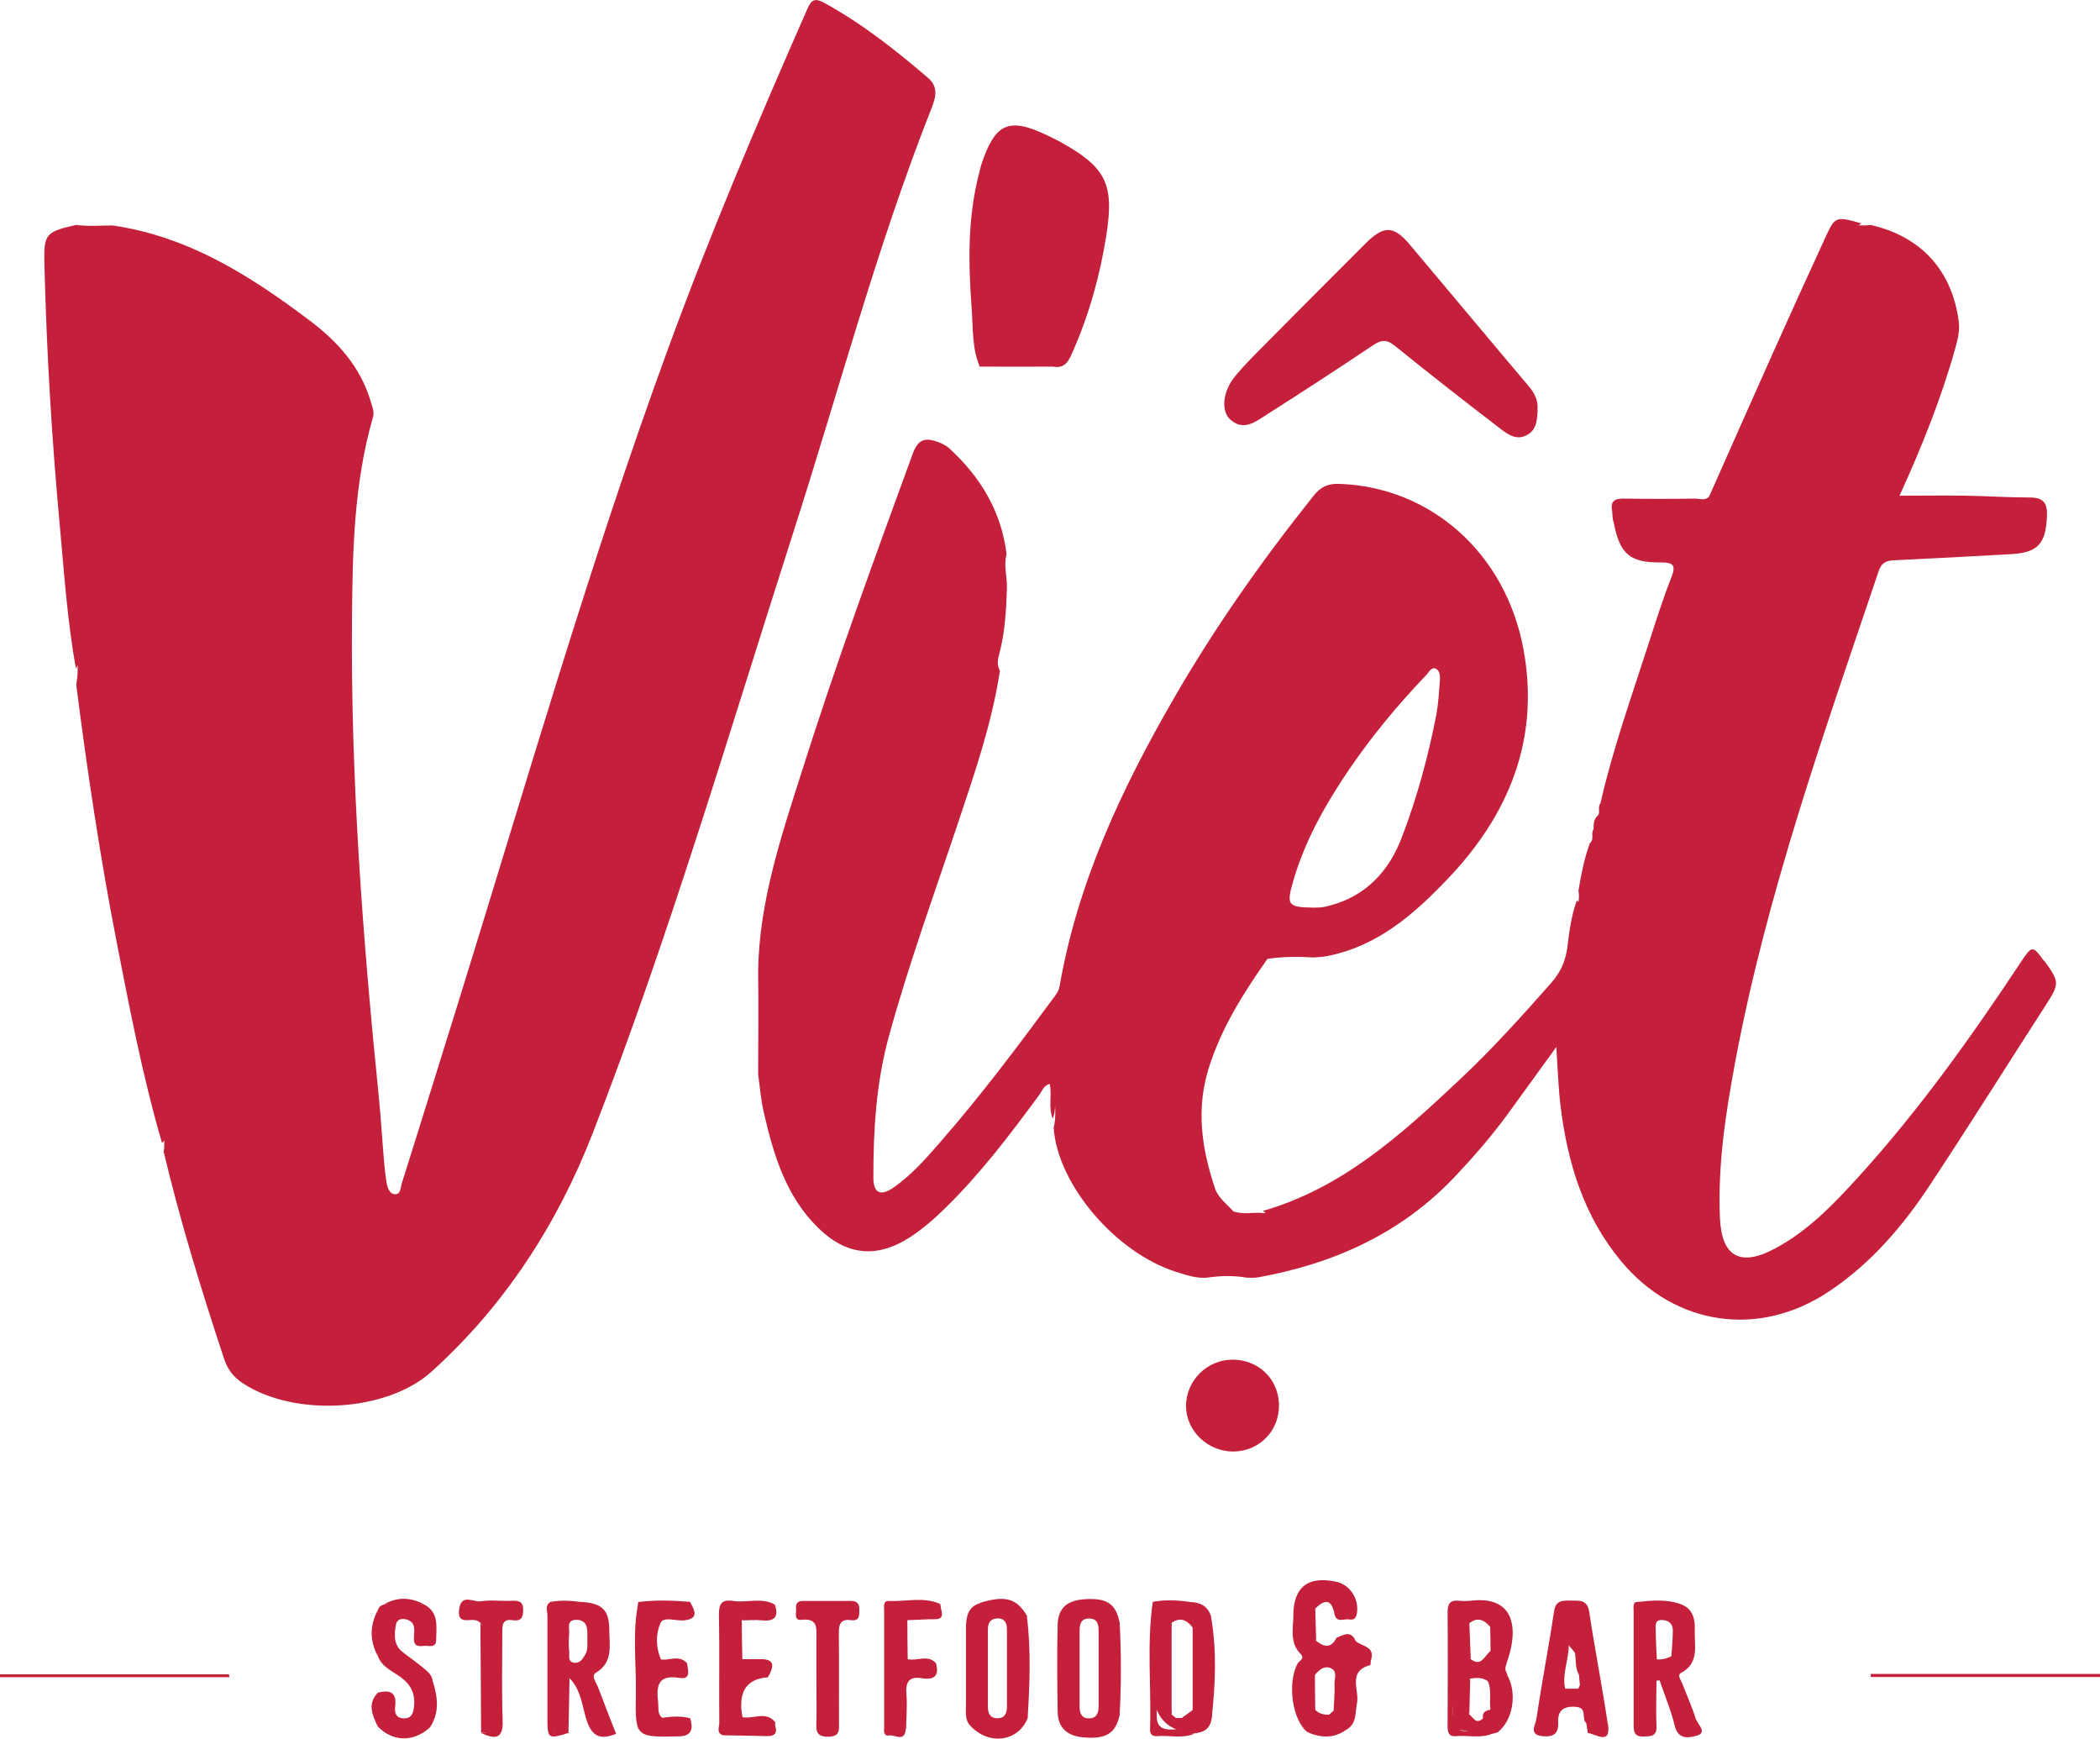 <?xml version="1.0" encoding="UTF-8"?><svg id="a" xmlns="http://www.w3.org/2000/svg" width="116.81" height="96.7" viewBox="0 0 116.81 96.7"><path d="M4.22,37.17c-.47-2.61-.65-5.26-.89-7.89-.45-4.85-.74-9.72-.86-14.59-.04-1.65.04-1.8,1.77-2.18.68.09,1.36.03,2.03.03,4.21.61,7.66,2.8,10.96,5.29,1.57,1.19,2.82,2.57,3.39,4.5.09.3.22.58.12.9-1.05,3.64-1.13,7.38-1.16,11.12-.08,8.88.59,17.72,1.48,26.55.13,1.26.2,2.52.31,3.79.03.34.07.68.12,1.01.05.31.15.7.47.72.34.03.32-.41.4-.64,1.08-3.41,2.13-6.83,3.2-10.25,3.73-12.01,7.21-24.11,11.53-35.94,2.36-6.47,5.05-12.8,7.82-19.1.23-.52.42-.61.94-.33,2.1,1.15,3.96,2.62,5.77,4.17.62.53.41,1.15.19,1.7-3.04,7.7-5.15,15.7-7.68,23.57-3.59,11.19-6.9,22.48-11.17,33.45-1.97,5.05-4.89,9.57-8.96,13.24-2.51,2.26-7.64,2.52-10.48.65-.51-.33-.85-.75-1.05-1.35-1.26-3.81-2.44-7.64-3.37-11.55.05-.17.03-.34.04-.52,0-.2-.03-.05-.06,0-.01.01-.05.02-.07.04-1.07-3.67-1.79-7.42-2.52-11.16-.92-4.72-1.63-9.47-2.24-14.24-.01-.09.01-.18.02-.28.08-.43.04-.85.04-1.16.06.08.04.28-.1.47Z" fill="#c5203b"/><path d="M54.51,20.42c-.45-1.03-.38-2.15-.46-3.23-.19-2.56-.24-5.11.43-7.63.03-.12.06-.24.09-.36.78-2.38,1.54-2.71,3.75-1.64.19.09.39.19.58.29,2.62,1.44,3.1,2.35,2.63,5.29-.35,2.19-.94,4.33-1.84,6.37-.21.47-.39,1.02-1.11.88-1.36,0-2.72.01-4.08,0Z" fill="#c5203b"/><path d="M85.53,22.79c-.03.58-.06,1.09-.55,1.38-.56.34-1.04.04-1.45-.27-1.98-1.52-3.96-3.06-5.91-4.64-.47-.39-.77-.38-1.26-.05-1.95,1.31-3.92,2.59-5.9,3.85-.61.39-1.27.93-2.01.29-.54-.46-.45-1.55.22-2.38.52-.65,1.12-1.23,1.71-1.83,1.85-1.87,3.71-3.73,5.56-5.58,1.03-1.04,1.58-1.03,2.5.07,2.21,2.62,4.4,5.26,6.62,7.88.34.4.51.84.46,1.28Z" fill="#c5203b"/><path d="M68.63,80.73c-1.44.02-2.65-1.14-2.66-2.53,0-1.41,1.17-2.58,2.59-2.58,1.43,0,2.55,1.07,2.58,2.48.04,1.46-1.07,2.61-2.52,2.63Z" fill="#c5203b"/><path d="M113.68,53.43c-.6-.84-.66-.84-1.22,0-2.78,4.2-5.7,8.3-9.09,12.03-1.37,1.51-2.79,2.99-4.62,3.97-1.92,1.04-2.98.49-3.08-1.67-.13-2.92.31-5.8.84-8.65,1.75-9.38,4.95-18.34,7.99-27.35.16-.48.43-.58.88-.6,2.16-.1,4.32-.22,6.48-.34,1.49-.08,1.94-.58,2-2.12.03-.68-.17-1.03-.93-1.03-1.17,0-2.35-.08-3.52-.1-1.21-.02-2.42,0-3.75,0,1.29-2.84,2.35-5.5,3.12-8.27.13-.48.24-.94.17-1.45-.38-2.82-2.1-4.7-4.9-5.34-.25.04-.48.03-.68.02.05-.02.11-.05.16-.11-1.44-.4-1.45-.4-2.03.86-.95,2.07-1.9,4.15-2.83,6.23-1.21,2.7-2.4,5.4-3.6,8.1-.22.26-.52.12-.77.12-1.32.02-2.65.02-3.97,0-.51,0-.76.13-.66.68.04.21,0,.43.09.64.33,1.75.89,2.25,2.61,2.23.67,0,.88.12.6.82-.47,1.2-.86,2.44-1.26,3.67-.95,2.96-2,5.88-2.69,8.92-.19.21.06.53-.2.72-.18.21-.18.45-.18.71-.17.23.06.56-.2.76-.32.86-.49,1.76-.64,2.66.03.18.04.36.01.54-.03.18-.06-.02-.1,0-.31.84-.42,1.73-.53,2.62-.1.76-.38,1.38-.89,1.96-1.63,1.85-3.29,3.69-5.09,5.38-3.24,3.05-6.53,6.04-10.96,7.31.3.17.04.11-.05.11-.53-.04-1.07.1-1.59-.09-.36-.41-.84-.74-1.02-1.29-.74-2.2-1.06-4.41-.34-6.69.7-2.23,1.93-4.17,3.26-6.06.85-.13,1.7-.13,2.56-.08.24-.02.49-.02.73-.07,2.79-.53,4.83-2.3,6.69-4.25,3.44-3.58,5.19-7.81,4.26-12.83-1-5.37-5.19-9.03-10.27-9.19-.62-.02-1.02.18-1.4.66-2.86,3.58-5.49,7.31-7.78,11.28-2.9,5.02-5.35,10.23-6.35,16-.05.29-.23.5-.39.72-2,2.71-4.02,5.4-6.24,7.94-.79.91-1.59,1.82-2.58,2.52-.75.53-1.16.34-1.15-.58,0-2.63.16-5.25.86-7.8,1.11-4.05,2.55-7.99,3.88-11.97.92-2.75,1.86-5.49,2.3-8.37-.16-.29-.13-.6-.05-.89.33-1.22.4-2.45.44-3.7.02-.63-.19-1.26-.02-1.9-.29-2.38-1.45-4.29-3.18-5.88-.18-.16-.41-.28-.64-.36-.66-.24-1.09-.19-1.39.63-2.14,5.85-4.28,11.7-6.16,17.64-1.16,3.64-2.39,7.28-2.45,11.16.03,1.91.01,3.82,0,5.73.1.7.15,1.41.31,2.1.54,2.36,1.22,4.67,3.02,6.44,1.61,1.58,3.32,1.72,5.18.49.72-.48,1.37-1.05,1.98-1.66,1.92-1.89,3.54-4.03,5.13-6.19.17-.23.26-.55.6-.64.14.65-.09,1.32.17,1.94.09-.23.12-.47.13-.7.02.4.02.81-.08,1.21.22,3.15,3.45,6.95,6.82,8.01.55.17,1.11.37,1.71.32.74-.11,1.47-.13,2.21,0,.22,0,.44.02.64-.02,4.21-.76,7.95-2.44,10.94-5.6,1.04-1.1,2.03-2.24,2.93-3.47.88-1.21,1.75-2.42,2.71-3.74.08,1.2.11,2.27.24,3.33.39,3.14,1.3,6.11,3.37,8.59,2.99,3.6,7.67,4.27,11.55,1.68,2.33-1.55,4.12-3.64,5.64-5.95,2.18-3.3,4.28-6.65,6.42-9.97.78-1.21.78-1.29-.09-2.49ZM71.92,49.04c.65-2.25,1.78-4.26,3.08-6.18,1.28-1.89,2.74-3.65,4.32-5.3.16-.16.3-.5.56-.36.22.11.23.43.21.68-.05.61-.08,1.23-.19,1.84-.45,2.33-1.07,4.62-1.92,6.84-.71,1.87-1.97,3.26-3.99,3.8-.15.04-.3.08-.45.1-.18.02-.37.02-.47.02-1.43-.02-1.52-.14-1.15-1.43Z" fill="#c5203b"/><path d="M23.91,96.08c-.92.83-2.07.8-2.91-.07-.11-.63-.17-1.25.03-1.87.67-.17,1.05-.02.95.78-.04.32.04.64.46.65.45.02.55-.28.59-.66.08-.72-.19-1.24-.77-1.65-.46-.33-1.03-.56-1.24-1.15-.17-.84-.14-1.69-.01-2.53.05-.19.17-.31.36-.34.73-.16,1.47-.12,2.21-.01.85.44.69,1.24.68,1.97,0,.5-.43.31-.69.34-.27.03-.54.04-.55-.39,0-.41.18-.94-.45-1.09-.26-.06-.5.02-.55.31-.09.54-.14,1.1.36,1.5.4.32.82.6,1.21.93.23.19.47.4.48.74-.03.85.1,1.71-.17,2.55Z" fill="#c5203b"/><path d="M38.39,95.57q.31.97-.58,1c-2.45.06-2.49.06-2.44-2.35.03-1.7-.21-3.41.14-5.1.27,1.27.07,2.56.11,3.83.04,1.12.01,2.24,0,3.35.01-2.1.03-4.2,0-6.3-.01-.65.14-.93.84-.87.64.05,1.29.06,1.93-.03.22.44.54.92-.33,1.02-.46.05-1.15-.24-1.32.15-.27.61-.27,1.36.03,2.03.45.29.99-.07,1.45.21.04.37.25.92-.43.81-1.24-.2-1.28.49-1.18,1.38.03.29-.05.6.21.84.52.26,1.05.18,1.58.03Z" fill="#c5203b"/><path d="M45.41,93.32c0-.71,0-1.43,0-2.14,0-.57.13-1.2-.83-1.09-.43.05-.28-.37-.3-.6-.03-.27.06-.46.39-.45.88,0,1.77,0,2.65,0,.35,0,.48.14.48.48,0,.32.01.65-.45.59-.65-.09-.7.29-.69.8.02,1.63,0,3.26.01,4.89,0,.42.06.78-.59.79-.68.01-.69-.33-.67-.82.02-.81,0-1.63,0-2.44Z" fill="#c5203b"/><path d="M41.26,90.11c0,.72.02,1.44.03,2.16.22.23.5.14.75.12.73-.05.89.27.65.9q-1.5.11-1.46,1.62c0,.2.04.4.07.59.55.43,1.25-.05,1.82.28,0,.06,0,.13,0,.19-.93.72-1.94.46-2.94.21-.11-2.14-.01-4.28-.06-6.41-.01-.5.19-.66.66-.64.44.03.88,0,1.32,0,.13.02.26.06.39.09.24.06.48.14.45.44-.03.32-.33.25-.55.29-.38.06-.8-.17-1.13.16Z" fill="#c5203b"/><path d="M26.73,90.26c-.06-.04-.11-.08-.17-.11-.36-.19-1.15.29-1.02-.65.11-.89.79-.38,1.2-.44.56-.09,1.15,0,1.72-.03.38-.01.65.02.64.52,0,.45-.15.63-.59.56-.57-.08-.57.28-.57.69,0,1.63-.04,3.25.02,4.88.04,1.08-.45,1.05-1.19.71.66-.05.97-.31.92-1.08-.08-1.35-.02-2.72-.02-4.08-.01,1.44,0,2.88-.01,4.32,0,.28.11.67-.36.71-.56.04-.44-.4-.44-.72,0-1.43,0-2.86,0-4.29,0-.33.1-.68-.11-.99Z" fill="#c5203b"/><path d="M51.88,90.06h-.2c-.41-.15-.82-.24-1.21.05,0,.72.01,1.45.02,2.17.49.32,1.07-.04,1.57.22.2.69-.09.95-.76.84-.74-.12-.94.2-.88.9.05.64-.01,1.29-.02,1.94-.55-.54-.07-1.21-.22-1.65,0-.28-.2-.15-.06-.18.03,0,.05.02.04.08-.01.48,0,.95-.01,1.43,0,.17-.03.35-.24.38-.26.04-.36-.15-.42-.35-.03-.1-.03-.2-.03-.3,0-1.9-.03-3.81,0-5.71,0-.59.28-.77.83-.74.58.03,1.16-.01,1.74.02.37.35.21.64-.11.9Z" fill="#c5203b"/><path d="M116.81,93.27h-12.75c0-.06,0-.11,0-.17h12.75c0,.06,0,.11,0,.17Z" fill="#c5203b"/><path d="M12.76,93.28H0c0-.05,0-.11,0-.16h12.74c0,.05.01.11.02.16Z" fill="#c5203b"/><path d="M52.09,89.25c-.74.02-1.63-.21-2.2.11-.62.35-.23,1.31-.26,1.99-.06,1.56-.02,3.12.11,4.69.5-.79.14-1.67.38-2.61.29.98-.1,1.89.26,2.73-.04.76-.61.31-.92.36-.35.06-.28-.3-.28-.52,0-2.14,0-4.27,0-6.41,0-.22-.08-.57.27-.55.95.05,1.92-.25,2.85.17-.06.09-.14.1-.22.02Z" fill="#c5203b"/><path d="M54.52,89.14c-.64,1.12-.32,2.35-.4,3.54-.08,1.1.2,2.22-.15,3.3-.31-.34-.24-.75-.24-1.15,0-1.41,0-2.82,0-4.23,0-.63.07-1.22.8-1.45Z" fill="#c5203b"/><path d="M26.73,90.26c.42.47.18,1.04.2,1.57.04,1.12,0,2.25.02,3.37,0,.32-.24.9.32.89.45,0,.26-.55.27-.85.02-1.36,0-2.72.01-4.09,0-.3.02-.59.19-.89,0,1.86,0,3.73,0,5.59,0,.75-.6.45-.98.53-.01-2.04-.02-4.09-.04-6.13Z" fill="#c5203b"/><path d="M83.15,95.37c0,.34-.02.68.19.97-.11.03-.22.06-.33.09q-2.32-.14-2.32-2.51c0-1.49,0-2.98.2-4.46,0,1.82,0,3.64,0,5.45,0,1.2.47,1.58,1.62,1.24.51-.15.37-.39-.02-.58-.05-.29.1-.42.36-.47.15.02.2.17.29.27Z" fill="#c5203b"/><path d="M66.18,89.1s-.06.05-.09.05q-1.74.3-1.74,2.19c0,1.33.03,2.66-.01,3.98-.02.68.23.89.89.87.45-.01.96-.2,1.36.18l-.05.04-.06-.03c-2.43.32-2.45.32-2.43-2.01.02-1.76-.11-3.52.07-5.28.68-.13,1.37-.09,2.06,0Z" fill="#c5203b"/><path d="M67.4,95.56c-.41-.7-.18-1.46-.17-2.18,0-1.17-.19-2.36.12-3.53.34,1.9.26,3.8.05,5.7Z" fill="#c5203b"/><path d="M42.3,89.25q-2.07-.06-2.07,1.96c0,1.66,0,3.31.01,4.97.11.12.1.23-.02.33-.39-.12-.21-.45-.21-.68-.02-2,.02-4.01-.02-6.01-.01-.62.15-.88.79-.78.77.12,1.59-.22,2.33.21-.27.15-.53.12-.8,0Z" fill="#c5203b"/><path d="M38.38,89.1c-.58.29-1.2.14-1.8.12-.67-.02-.88.23-.87.88.03,1.86.01,3.73.01,5.59,0,.16-.03.32-.22.48,0-2.36,0-4.71,0-7.07.96-.12,1.92-.09,2.87-.01Z" fill="#c5203b"/><path d="M64.12,89.11c0,2.06.07,4.12,0,6.17-.03.92.26,1.22,1.14,1.11.4-.05.81,0,1.21.02-.68.31-1.41.09-2.11.15-.24.02-.4-.1-.39-.35.08-2.36-.19-4.73.15-7.09Z" fill="#c5203b"/><path d="M32.25,89.09q-1.43.35-1.43,1.92c0,1.72,0,3.45,0,5.17.06.16,0,.23-.16.23-.27-.29-.15-.64-.14-.96.03-2.12-.11-4.23.07-6.35.55-.11,1.1-.08,1.65-.01Z" fill="#c5203b"/><path d="M30.6,89.1c0,2.11,0,4.21.03,6.32,0,.32-.15.69.21.94.26-.1.52-.14.78.02-1.1.35-1.17.32-1.17-.72,0-1.94,0-3.88,0-5.82,0-.25-.15-.55.16-.74Z" fill="#c5203b"/><path d="M40.22,96.51c0-.11.01-.22.02-.33.96-.07,1.94.21,2.88-.21.14.46-.06.6-.5.59-.8-.03-1.6-.03-2.41-.05Z" fill="#c5203b"/><path d="M57.16,95.57c-.31-1.9-.23-3.8-.04-5.7.23,1.9.16,3.8.04,5.7Z" fill="#c5203b"/><path d="M62.28,95.36c-.29-1.7-.29-3.4,0-5.1.09,1.7.09,3.4,0,5.1Z" fill="#c5203b"/><path d="M23.91,96.08c.05-.85-.25-1.72.17-2.55.27.87.38,1.73-.17,2.55Z" fill="#c5203b"/><path d="M31.62,96.39c-.26,0-.52-.02-.78-.02,0-.06,0-.12,0-.18.62.06.57-.37.62-.79.07-.68-.26-1.42.22-2.05-.02,1.02-.04,2.04-.06,3.05Z" fill="#c5203b"/><path d="M72.73,96.34c.69-.32,1.42-.1,2.13-.12-.68.48-1.4.44-2.13.12Z" fill="#c5203b"/><path d="M42.3,89.25c.27,0,.53,0,.8,0,.23.67-.01.94-.72.87-.37-.04-.75,0-1.12,0,.38-.58,1.09,0,1.51-.41-.02-.32-.4-.21-.48-.44Z" fill="#c5203b"/><path d="M75.41,91.28c-.25.02-.51-.06-.76.1-.43.27-.22-.18-.31-.29.4-.17.81-.43,1.07.19Z" fill="#c5203b"/><path d="M21,89.57c0,.84,0,1.69.01,2.53-.45-.84-.44-1.69-.01-2.53Z" fill="#c5203b"/><path d="M42.69,93.29c.03-.5-.07-.86-.7-.79-.25.02-.55.09-.7-.22.31,0,.61,0,.92,0,.97-.04.83.44.49,1.03Z" fill="#c5203b"/><path d="M23.57,89.22c-.74,0-1.47,0-2.21.01.73-.42,1.47-.4,2.21-.01Z" fill="#c5203b"/><path d="M73.2,91.24c-.5-.54-.21-1.18-.21-1.78,0-.01.05-.03.08-.03.03,0,.06.03.09.05.02.59.03,1.18.05,1.76Z" fill="#c5203b"/><path d="M38.39,95.57c-.51.39-1.08.2-1.63.14,0,0-.02-.06,0-.09,0-.03.04-.05.06-.08.53-.07,1.05-.12,1.58.03Z" fill="#c5203b"/><path d="M43.12,95.78c-.6-.15-1.28.28-1.82-.28.6.13,1.3-.36,1.82.28Z" fill="#c5203b"/><path d="M21.03,94.13c-.01.62-.02,1.25-.03,1.87-.3-.63-.57-1.26.03-1.87Z" fill="#c5203b"/><path d="M52.06,92.5c-.52-.1-1.1.24-1.57-.22.52.12,1.11-.28,1.57.22Z" fill="#c5203b"/><path d="M38.22,92.51c-.48-.02-.97-.03-1.45-.05-.01,0-.04-.05-.04-.07,0-.03.03-.06.04-.09.48.06,1.03-.28,1.45.21Z" fill="#c5203b"/><path d="M50.46,90.11c.39-.42.79-.35,1.21-.05-.4.02-.81.03-1.21.05Z" fill="#c5203b"/><path d="M88.23,95.85c.03-.16.06-.31.12-.64.16.51.2.85-.03,1.18-.03-.18-.05-.36-.08-.54Z" fill="#c5203b"/><path d="M52.09,89.25c.07,0,.15-.01.22-.02,0,.35.37.89-.43.82.13-.25.23-.51.21-.8Z" fill="#c5203b"/><path d="M75.41,91.28c-.29-.43-.75.11-1.07-.19-.31.62-.72.51-1.15.15-.28-.58-.21-1.17-.05-1.76.53-.52.92-.59,1.09.29.1.52.55.24.84.3.23.04.35-.06.4-.32.15-.79-.36-1.61-1.15-1.78-1.56-.33-2.37.29-2.38,1.87,0,.73-.22,1.51.39,2.13.29.29-.07.39-.16.56-.58,1.11-.28,3.16.56,3.81.71,0,1.43.13,2.13-.12.62-.33.51-.94.62-1.49.15-.73-.55-1.77.73-2.12.04-.01.02-.19.05-.28.24-.77-.5-.75-.84-1.05ZM74.23,93.65c.02.5-.03,1-.05,1.51-.05.12-.17.14-.25.21-.29,0-.55-.05-.77-.27-.21-.65-.18-1.3-.02-1.95.23-.26.5-.52.86-.38.42.16.22.58.23.88Z" fill="#c5203b"/><path d="M73.93,95.36c.08-.07.17-.14.25-.21.44-.63-.02-1.39.38-2.29,0,.81-.01,1.37,0,1.93.01.46-.24.58-.64.56Z" fill="#c5203b"/><path d="M73.14,93.15c0,.65.01,1.3.02,1.95-.47-.62-.16-1.31-.18-1.96,0-.01.05-.03.08-.03.03,0,.06.03.09.05Z" fill="#c5203b"/><path d="M94.35,95.67c-.22-.71-.53-1.4-.8-2.09-.07-.18-.27-.41-.04-.54,1.03-.55.73-1.51.76-2.36.02-.6-.09-1.19-.73-1.44-.81-.32-1.67-.22-2.51-.14-.22.02-.16.34-.16.54,0,2.11,0,4.22,0,6.33,0,.42.1.63.57.61.42-.01.73-.03.7-.59-.04-.84,0-1.68,0-2.51l.17-.03c.29.85.64,1.68.85,2.55.19.76.77.66,1.2.54.63-.17.1-.6.01-.87ZM92.97,92.11c-.22.28-.48.4-.81.18-.02-.53-.06-1.07-.06-1.6,0-.24-.09-.59.33-.59.4,0,.63.22.62.62-.01.47-.05.93-.08,1.4Z" fill="#c5203b"/><path d="M91.88,90.27v1.78s-.06,0-.08,0v-1.78s.06,0,.08,0Z" fill="#c5203b"/><path d="M93.33,90.72v1.16s-.06,0-.1,0v-1.19l.1.04Z" fill="#c5203b"/><path d="M92.16,92.29c.29.02.56-.04.81-.18-.16.54-.46.49-.81.18Z" fill="#c5203b"/><path d="M89.43,95.87c-.31-2.08-.72-4.14-1.03-6.22-.11-.7-.55-.62-1.02-.63-.46,0-.84-.04-.94.61-.3,2.01-.69,4.01-.99,6.02-.05.3-.42.84.34.91.59.06.91-.11.88-.75-.03-.69.3-.93.99-.88.67.05.28.68.58.91.09-.07.13-.14.13-.21.02.21.03.47-.05.75.5.09,1.3.7,1.12-.52ZM87.88,93.72c-.03.07-.06.13-.09.2-.24.18-.48.17-.73,0-.18-.82.2-1.6.2-2.41.41-.12.2.29.34.4.08.41,0,.86.23,1.24.17.17.12.37.05.56Z" fill="#c5203b"/><path d="M87.07,93.92c.24,0,.48,0,.73,0-.18.41-.49.19-.77.17,0,0-.03-.06-.02-.09,0-.03.04-.05.06-.08Z" fill="#c5203b"/><path d="M87.61,91.92c-.11-.13-.23-.27-.34-.4-.03-.13,0-.35.09-.31.35.12.27.44.24.71Z" fill="#c5203b"/><path d="M87.88,93.72c-.02-.19-.03-.37-.05-.56.01-.06.01-.13.05-.18.07-.1.15-.08.16.04.01.25.08.51-.16.71Z" fill="#c5203b"/><path d="M62.28,90.26c-.2-1.04-.68-1.38-1.87-1.32-1.05.05-1.56.48-1.58,1.45-.04,1.59-.02,3.18,0,4.77,0,.94.54,1.4,1.46,1.47,1.25.1,1.77-.22,2-1.28-.13-1.7-.13-3.4,0-5.1ZM60.6,95.57c-.45.02-.55-.3-.55-.68,0-1.39,0-2.77,0-4.16,0-.36.05-.7.51-.71.54-.01.55.39.55.77,0,.68,0,1.35,0,2.03,0,.68,0,1.35,0,2.03,0,.37-.06.7-.51.72Z" fill="#c5203b"/><path d="M61.43,90.52v4.63s-.07,0-.1,0v-4.65s.07.01.1.02Z" fill="#c5203b"/><path d="M83.85,93.13c-.15-.26-.14-.35-.04-.65.67-1.86.48-3.76-2.02-3.45-.2.02-.41.02-.61,0-.48-.05-.66.12-.66.63.02,2.11.01,4.22,0,6.32,0,.35.04.62.48.58.67-.06,1.36.14,2.01-.14-.17-.11-.35-.15-.53-.16.14-.04.27-.11.4-.21.12-.09.06-.25,0-.38-.09-.1-.2-.14-.32-.18-.02.03-.04.05-.07.08-.39.38-.54-.07-.77-.22-.16-.67-.25-1.34.05-1.99.34-.05.67-.08.97.13.46.49.37,1.04.15,1.6,0,.01-.02.02-.03.03,0,.11,0,.22.03.32.15.29-.02.74.43.89.83-.64,1.1-2.17.5-3.2ZM80.8,92.66c0,.86,0,1.72,0,2.58,0,.07,0,.15,0,.22,0-.04-.01-.07-.01-.12.01-.9.02-1.79.02-2.69ZM81.68,96.29c-.23.01-.39-.03-.53-.09.17.03.35.07.53.09ZM82.91,91.83c-.34.23-.49.92-1.11.44-.36-.65-.2-1.31-.08-1.98.46-.38.83-.2,1.17.19.24.45.21.89.02,1.35Z" fill="#c5203b"/><path d="M82.91,95.09c-.09-.53.08-1.09-.15-1.6.58.05.36.5.39.8.03.36,0,.72,0,1.08-.08-.09-.16-.19-.24-.28Z" fill="#c5203b"/><path d="M81.73,90.29c.03.66.05,1.32.08,1.98-.59-.6-.19-1.32-.25-1.99,0-.01.05-.04.08-.04.03,0,.06.03.09.05Z" fill="#c5203b"/><path d="M81.78,93.36c-.02.66-.03,1.33-.05,1.99-.32-.67-.4-1.34.05-1.99Z" fill="#c5203b"/><path d="M82.91,91.83c0-.45-.01-.9-.02-1.35.47.42.24.92.18,1.41,0,0-.06.01-.08,0-.03-.01-.05-.04-.07-.06Z" fill="#c5203b"/><path d="M33.23,93.77c-.09-.24-.36-.57-.08-.74.98-.59.74-1.52.74-2.37,0-1.14-.41-1.51-1.63-1.57q-1.63.12-1.63,1.77c0,.34-.01.67,0,1.01.07,1.44-.16,2.89.13,4.32.63.33.75,0,.79-.56.04-.76-.16-1.54.13-2.29.61.61.69,1.45.91,2.2.27.93.69,1.3,1.68.89-.35-.89-.7-1.77-1.03-2.66ZM32.67,91.44c0,.05.02.36-.11.57-.12.2-.27.5-.6.47-.41-.04-.27-.4-.3-.63-.03-.33-.03-.67,0-1.01.02-.3-.16-.74.39-.75.47,0,.63.3.62.73,0,.13,0,.27,0,.62Z" fill="#c5203b"/><path d="M57.12,89.86c-.57-.96-1.19-1.14-2.59-.72-.32.39-.62.77-.61,1.34.05,1.83-.04,3.67.05,5.5,1.03,1.11,2.65.9,3.19-.41-.15-1.9-.06-3.8-.04-5.7ZM55.44,95.57c-.39-.03-.49-.3-.49-.65,0-.72,0-1.43,0-2.15,0-.72,0-1.43,0-2.15,0-.35.14-.6.53-.61.4-.01.53.26.53.6,0,1.43,0,2.86,0,4.29,0,.38-.11.69-.57.66Z" fill="#c5203b"/><path d="M56.33,90.5v4.64s-.07,0-.1,0v-4.61s.07-.02.1-.03Z" fill="#c5203b"/><path d="M38.17,96.34h-1.79c.6-.19,1.19-.17,1.79,0Z" fill="#c5203b"/><path d="M67.35,89.86c-.19-.56-.62-.75-1.17-.76-.3.06-.61.03-.92.03-1.11.01-1.11,0-1.12,1.15,0,1.19,0,2.38,0,3.57q0,2.51,2.44,2.53c.49-.06.76-.34.82-.83,0-1.9.05-3.8-.05-5.7ZM66.34,95.11c-.2.15-.4.29-.61.44-.11.14-.21.14-.32,0-.08-.06-.16-.13-.24-.19-.19-1.7-.18-3.4,0-5.1.48-.34.85-.16,1.17.26.24,1.53.25,3.06,0,4.59Z" fill="#c5203b"/><path d="M66.34,95.11c0-1.53,0-3.06,0-4.59.08-.07.23-.08.23.01.01,1.52,0,3.04,0,4.56,0,.02-.04.06-.06.06-.06,0-.12-.03-.18-.04Z" fill="#c5203b"/><path d="M65.17,90.26c0,1.7,0,3.4,0,5.1-.44-.5-.22-1.1-.2-1.64.05-1.15-.28-2.33.19-3.46Z" fill="#c5203b"/><path d="M65.42,95.55c.11,0,.21,0,.32,0,.08.04.17.07.25.11-.2.2-.42.14-.64.05-.01,0,0-.06,0-.09.01-.03.04-.05.07-.07Z" fill="#c5203b"/></svg>